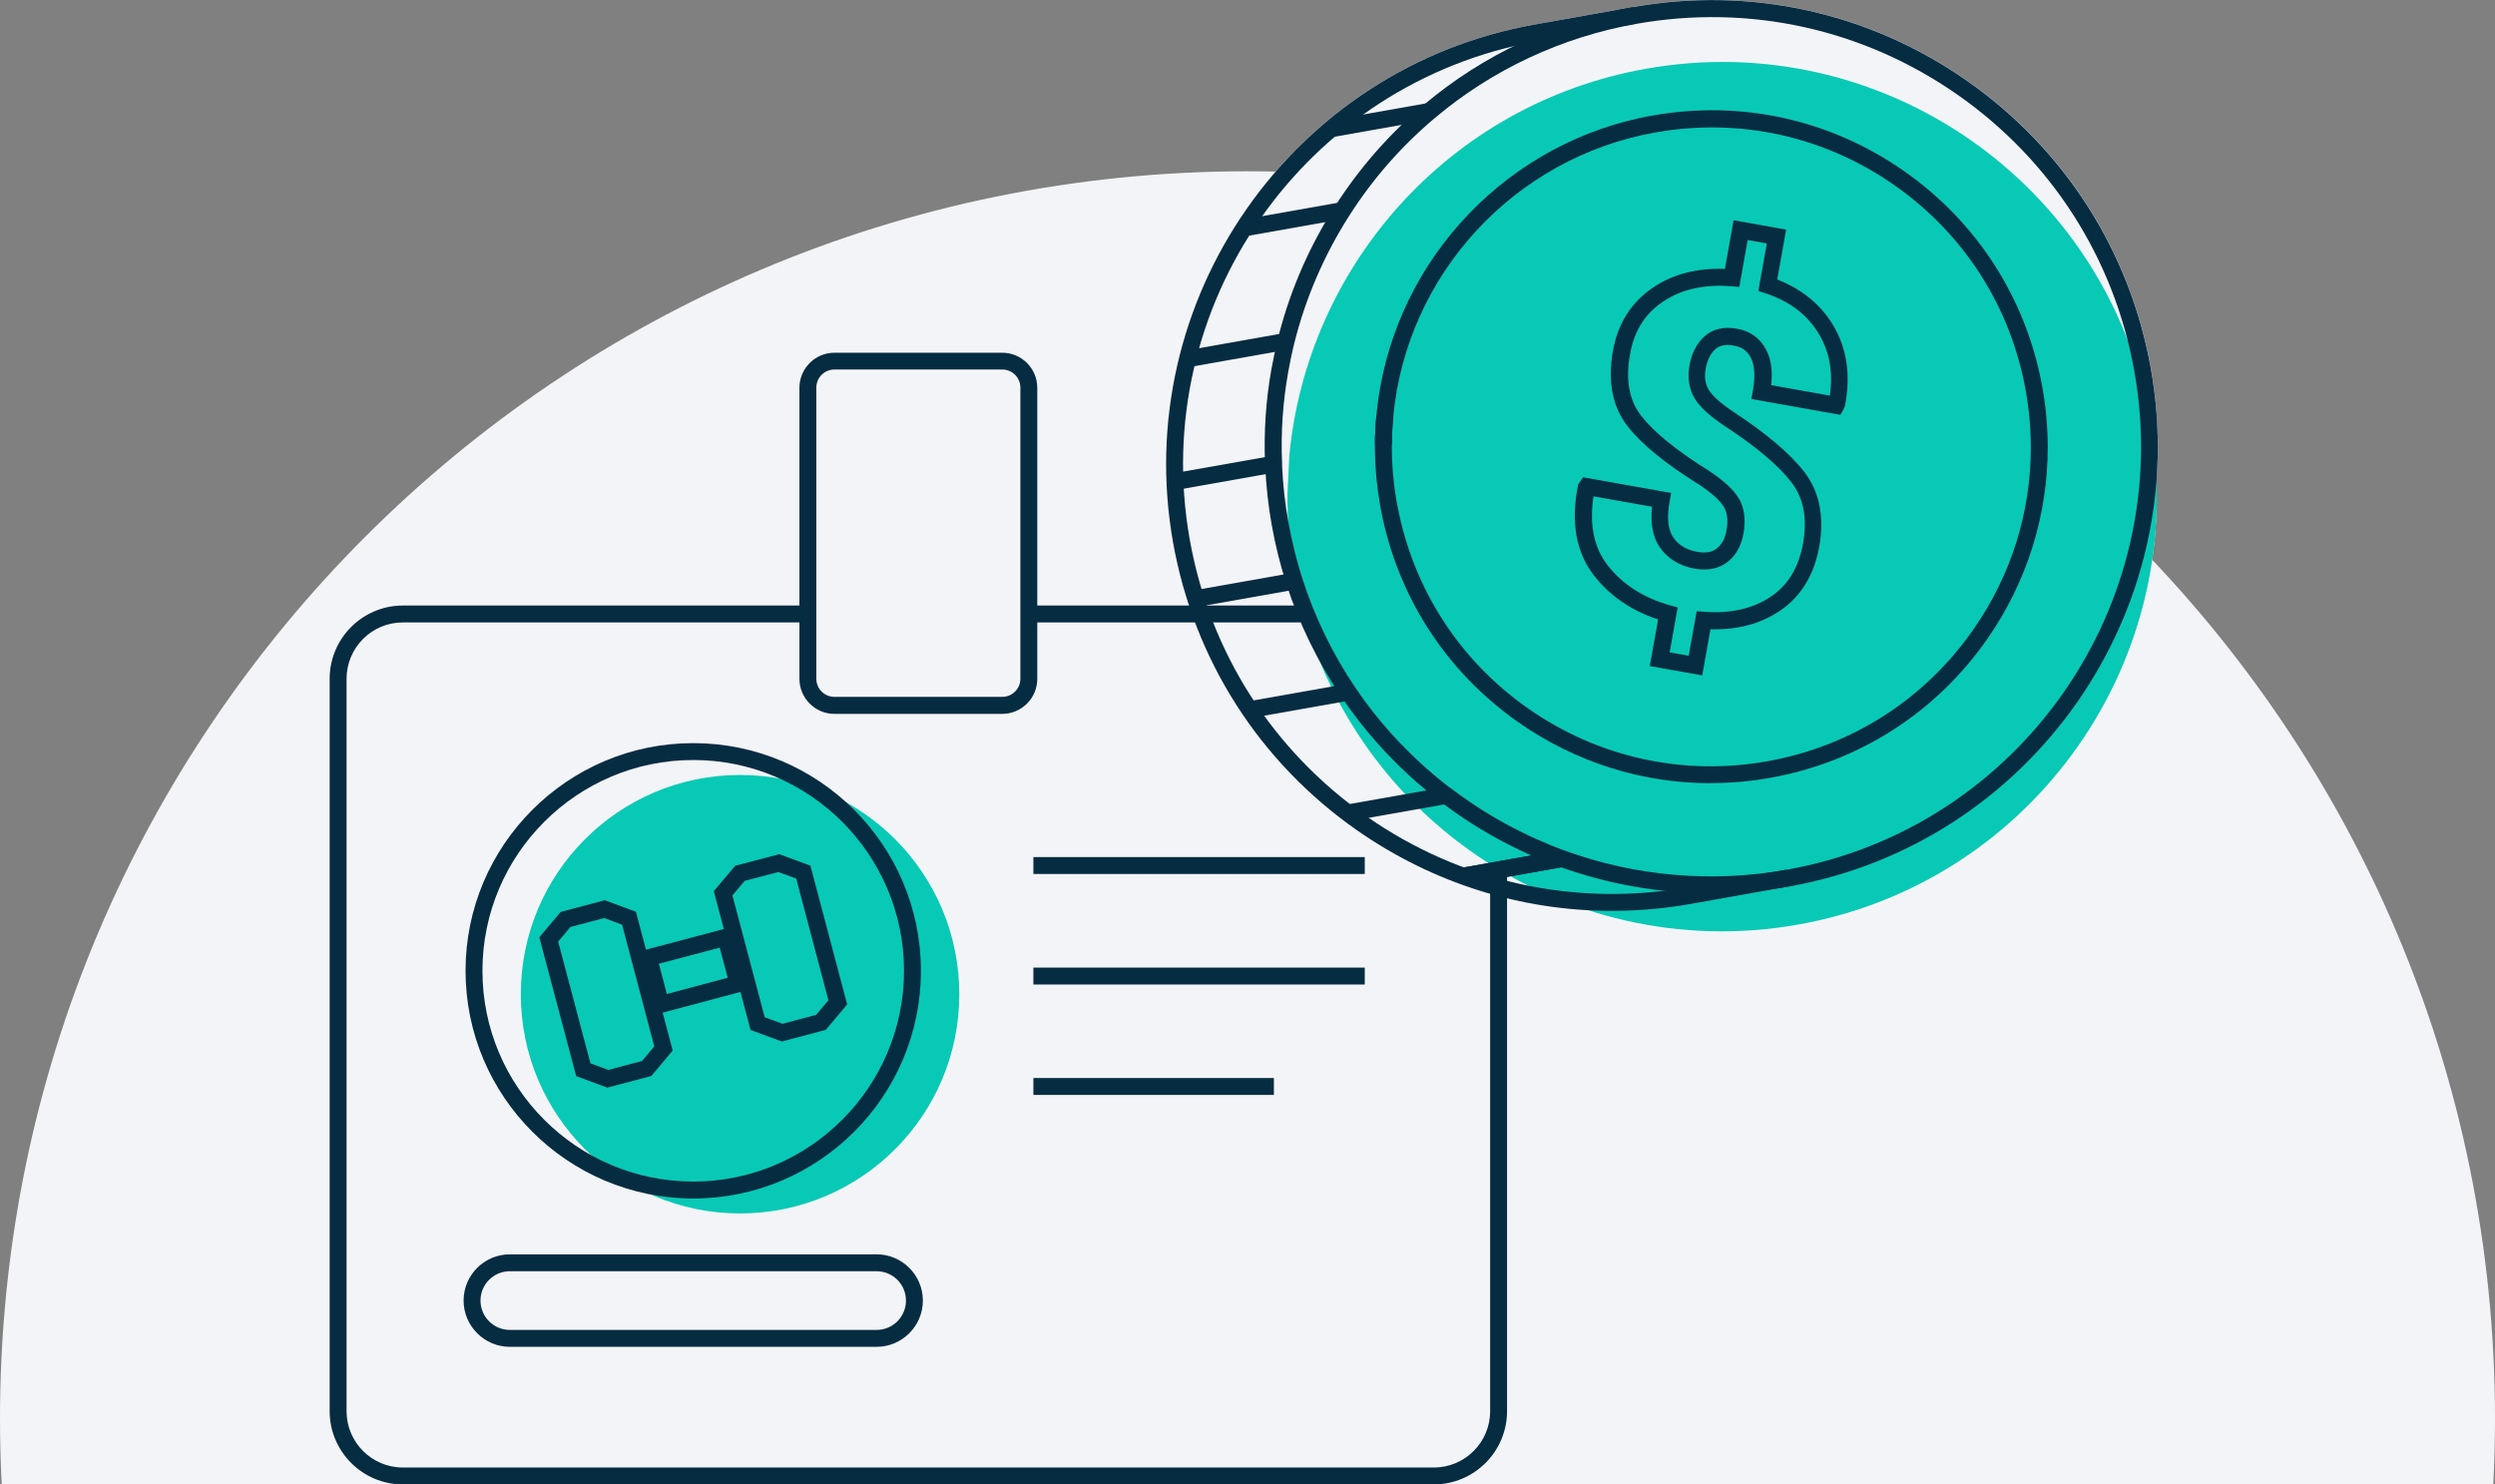 <?xml version="1.0" encoding="UTF-8"?> <svg xmlns="http://www.w3.org/2000/svg" id="Layer_2" viewBox="0 0 218.5 130"><rect x="0" y="0" width="218.5" height="130" fill="#808080" stroke="none"/><defs><style>.cls-1{fill:#f3f4f7;}.cls-2{fill:#08c9b5;}.cls-3{fill:#062c42;}</style></defs><g id="Artwork"><g><path class="cls-1" d="M188.37,32.27c-1.83-10.28-7.55-19.24-16.12-25.22-8.57-5.98-18.95-8.26-29.23-6.44h0l-8.64,1.54c-21.23,3.78-35.43,24.12-31.66,45.35,.34,1.89,.81,3.74,1.4,5.53h-13.29v-19.08c0-1.69-1.38-3.07-3.07-3.07h-14.69c-1.69,0-3.07,1.38-3.07,3.07v19.08H35.28c-3.53,0-6.41,2.88-6.41,6.41V123.59c0,3.53,2.88,6.41,6.41,6.41H125.57c3.53,0,6.41-2.88,6.41-6.41v-44.93c2.32,.57,4.69,.9,7.09,1.03,5.75,1.87,12.04,2.4,18.41,1.27,18.9-3.36,32.03-20.12,31.37-38.76,.26-3.25,.11-6.58-.48-9.93Z"></path><path class="cls-1" d="M218.5,124.25c0,1.93-.05,3.84-.15,5.75H.15c-.1-1.91-.15-3.82-.15-5.75C0,63.91,48.91,15,109.25,15s109.25,48.91,109.25,109.25Z"></path><g><g><path class="cls-3" d="M125.57,130H35.28c-3.53,0-6.41-2.88-6.41-6.41V59.44c0-3.53,2.88-6.41,6.41-6.41h35.66v1.48H35.28c-2.72,0-4.93,2.21-4.93,4.93V123.59c0,2.72,2.21,4.93,4.93,4.93H125.57c2.72,0,4.93-2.21,4.93-4.93V59.44c0-2.72-2.21-4.93-4.93-4.93h-35.13v-1.48h35.13c3.53,0,6.41,2.88,6.41,6.41V123.59c0,3.53-2.88,6.41-6.41,6.41Z"></path><g><circle class="cls-2" cx="64.81" cy="87.07" r="19.2"></circle><path class="cls-3" d="M60.71,104.96c-10.99,0-19.94-8.94-19.94-19.94s8.94-19.94,19.94-19.94,19.94,8.94,19.94,19.94-8.94,19.94-19.94,19.94Zm0-38.4c-10.18,0-18.46,8.28-18.46,18.46s8.28,18.46,18.46,18.46,18.46-8.28,18.46-18.46-8.28-18.46-18.46-18.46Z"></path><g><path class="cls-3" d="M68.46,91.21l-2.73-1.01-3.22-12.16,1.88-2.22,3.85-1.01,2.73,1,3.22,12.15-1.87,2.23-3.85,1.02Zm-1.5-2.13l1.57,.58,2.94-.78,1.08-1.28-2.82-10.66-1.57-.57-2.94,.77-1.08,1.28,2.83,10.67Z"></path><path class="cls-3" d="M57.34,88.87l-1.46-5.52,8.19-2.17,1.46,5.51-8.2,2.18Zm.36-4.47l.7,2.65,5.33-1.42-.7-2.64-5.33,1.41Z"></path><path class="cls-3" d="M53.19,95.25l-2.73-1.01-3.23-12.16,1.88-2.22,3.85-1.02,2.73,1.01,3.22,12.15-1.87,2.23-3.85,1.02Zm-1.49-2.13l1.57,.58,2.95-.78,1.08-1.28-2.82-10.66-1.57-.58-2.95,.78-1.08,1.28,2.83,10.67Z"></path></g><path class="cls-3" d="M76.77,117.95H44.65c-2.23,0-4.05-1.82-4.05-4.05s1.82-4.05,4.05-4.05h32.12c2.23,0,4.05,1.82,4.05,4.05s-1.82,4.05-4.05,4.05Zm-32.12-6.62c-1.42,0-2.57,1.15-2.57,2.57s1.15,2.57,2.57,2.57h32.12c1.42,0,2.57-1.15,2.57-2.57s-1.15-2.57-2.57-2.57H44.65Z"></path><g><rect class="cls-3" x="90.5" y="84.74" width="29.02" height="1.48"></rect><rect class="cls-3" x="90.5" y="75.06" width="29.02" height="1.48"></rect><rect class="cls-3" x="90.5" y="94.41" width="21.06" height="1.48"></rect></g></g><path class="cls-3" d="M87.77,62.52h-14.69c-1.69,0-3.07-1.38-3.07-3.07v-25.49c0-1.69,1.38-3.07,3.07-3.07h14.69c1.69,0,3.07,1.38,3.07,3.07v25.49c0,1.69-1.38,3.07-3.07,3.07Zm-14.69-30.16c-.88,0-1.59,.71-1.59,1.59v25.49c0,.88,.71,1.59,1.59,1.59h14.69c.88,0,1.59-.71,1.59-1.59v-25.49c0-.88-.71-1.59-1.59-1.59h-14.69Z"></path></g><g><path class="cls-2" d="M112.91,39.94c1.55-16.63,14-30.86,31.24-33.92,20.69-3.68,40.46,10.11,44.14,30.81,3.68,20.69-10.11,40.46-30.81,44.14-20.69,3.68-40.46-10.11-44.14-30.81-.41-2.32-.61-4.63-.59-6.9"></path><path class="cls-3" d="M149.09,59.15l-4.61-.82,.73-4.08c-2.36-.78-4.25-2.08-5.64-3.88-1.54-2-2.01-4.62-1.39-7.79l.03-.15,.43-.63,7.71,1.37-.13,.73c-.26,1.43-.15,2.49,.32,3.17,.47,.68,1.16,1.09,2.1,1.26,.73,.13,1.3,.03,1.71-.3,.45-.36,.73-.88,.85-1.59,.15-.86,.07-1.55-.23-2.05-.34-.56-1.06-1.21-2.14-1.93-2.94-1.82-5.07-3.56-6.3-5.14-1.32-1.69-1.75-3.9-1.28-6.57,.43-2.43,1.63-4.31,3.55-5.59,1.73-1.16,3.83-1.7,6.26-1.61l.76-4.26,4.6,.82-.78,4.37c2.17,.84,3.82,2.2,4.92,4.04,1.19,2.01,1.53,4.38,1.01,7.03l-.14,.33-.26,.45-7.79-1.39,.13-.73c.22-1.26,.16-2.23-.18-2.88-.32-.61-.8-.95-1.5-1.07-.71-.12-1.23-.02-1.61,.32-.43,.39-.7,.94-.84,1.68-.13,.73-.05,1.34,.24,1.84,.32,.55,1.05,1.21,2.17,1.96,2.87,1.88,4.97,3.65,6.22,5.27,1.33,1.72,1.77,3.92,1.31,6.54-.45,2.49-1.61,4.39-3.47,5.64-1.67,1.12-3.69,1.66-6.06,1.6l-.72,4.06Zm-2.89-2.02l1.69,.3,.7-3.9,.67,.05c2.3,.17,4.25-.28,5.8-1.31,1.53-1.03,2.46-2.56,2.84-4.67,.39-2.22,.06-3.97-1.02-5.37-1.15-1.49-3.13-3.15-5.87-4.94-1.33-.89-2.19-1.69-2.63-2.45-.47-.81-.61-1.77-.42-2.85,.19-1.06,.63-1.91,1.3-2.52,.73-.66,1.69-.89,2.86-.68,1.16,.2,2.01,.82,2.55,1.84,.43,.81,.58,1.83,.44,3.1l5.14,.92c.29-2.05-.02-3.82-.94-5.37-1.02-1.71-2.56-2.89-4.71-3.6l-.61-.2,.74-4.16-1.68-.3-.73,4.11-.67-.06c-2.36-.19-4.38,.25-5.99,1.33-1.6,1.07-2.55,2.58-2.91,4.62-.41,2.27-.08,4.04,.98,5.4,1.13,1.45,3.12,3.06,5.93,4.81,1.3,.86,2.15,1.65,2.61,2.41,.49,.82,.63,1.85,.42,3.07-.19,1.07-.65,1.91-1.38,2.49-.76,.6-1.73,.8-2.9,.6-1.33-.24-2.36-.87-3.06-1.88-.6-.87-.83-2.06-.67-3.54l-5.13-.91c-.37,2.46,.03,4.47,1.21,6,1.31,1.7,3.16,2.89,5.51,3.55l.65,.18-.7,3.93Z"></path><path class="cls-3" d="M149.85,78.23c-4.53,0-9.04-.79-13.31-2.34-3.63-1.32-7.03-3.16-10.12-5.48h0l-.2-.15c-1.99-1.51-3.84-3.22-5.52-5.09-1.17-1.31-2.25-2.7-3.22-4.13-2.07-3.06-3.7-6.4-4.83-9.91-.54-1.69-.97-3.42-1.28-5.16-.3-1.68-.49-3.41-.57-5.14l-.08-.17,.06-.15c-.1-2.73,.08-5.45,.55-8.1l.03-.15c.14-.79,.32-1.62,.53-2.53l.15-.57c1.03-3.93,2.68-7.66,4.88-11.11,2.12-3.32,4.73-6.3,7.75-8.85,5.22-4.41,11.57-7.38,18.34-8.58,10.28-1.83,20.67,.46,29.23,6.44,8.56,5.98,14.29,14.94,16.12,25.22,3.78,21.23-10.43,41.57-31.66,45.35-2.27,.4-4.57,.61-6.87,.61Zm-22.9-9.27l.17,.12c3.03,2.3,6.37,4.12,9.93,5.42,6.18,2.25,12.9,2.83,19.41,1.67,20.43-3.63,34.09-23.2,30.46-43.63-1.76-9.89-7.27-18.51-15.51-24.26-8.24-5.75-18.23-7.95-28.12-6.19-6.52,1.16-12.62,4.01-17.65,8.26-2.91,2.45-5.42,5.31-7.46,8.51-2.22,3.47-3.85,7.25-4.84,11.23l-.09,.37c-.17,.73-.31,1.42-.43,2.1-.48,2.67-.66,5.37-.54,8.06v.17h0c.07,1.66,.26,3.32,.55,4.93,.3,1.67,.71,3.35,1.23,4.97,1.09,3.38,2.65,6.59,4.64,9.54,.93,1.38,1.97,2.71,3.1,3.97,1.57,1.74,3.3,3.35,5.15,4.77Zm22.86-.37c-5.97,0-11.8-1.82-16.8-5.31-6.45-4.5-10.76-11.25-12.14-19-.28-1.59-.44-3.2-.46-4.81,0-.13,0-.26,0-.39v-.15c0-.85,.05-1.71,.13-2.56h0v-.02c1.2-12.77,10.62-23.31,23.09-26.02,.36-.08,.72-.15,1.09-.21,7.74-1.38,15.56,.34,22.01,4.85,6.45,4.5,10.76,11.25,12.14,19,.31,1.74,.46,3.48,.46,5.21,0,5.97-1.82,11.8-5.31,16.8-4.5,6.45-11.25,10.76-19,12.14-1.74,.31-3.49,.46-5.22,.46Zm-27.44-24.36c1.35,7.27,5.42,13.6,11.49,17.84,6.13,4.28,13.56,5.91,20.91,4.6,7.36-1.31,13.76-5.4,18.04-11.53,3.32-4.75,5.04-10.28,5.04-15.95,0-1.64-.15-3.3-.44-4.95-1.31-7.36-5.4-13.76-11.53-18.04-6.13-4.28-13.55-5.91-20.91-4.6-12.35,2.19-21.8,12.44-22.96,24.93-.08,.81-.12,1.63-.12,2.43h0v.14c0,1.65,.15,3.31,.44,4.94h0c.01,.07,.02,.14,.04,.2Z"></path><path class="cls-3" d="M141.15,79.77c-7.93,0-15.66-2.42-22.3-7.05-8.56-5.98-14.29-14.94-16.12-25.22-3.77-21.23,10.43-41.57,31.66-45.35l8.64-1.54,.26,1.46-8.64,1.54c-20.42,3.63-34.09,23.2-30.46,43.63,1.76,9.89,7.27,18.51,15.51,24.27,8.24,5.75,18.23,7.95,28.12,6.19l8.64-1.54,.26,1.46-8.64,1.54c-2.31,.41-4.63,.61-6.93,.61Z"></path><path class="cls-3" d="M121.89,38.94h-1.48c0-.86,.05-1.72,.13-2.57l1.48,.14c-.08,.81-.12,1.63-.12,2.43Z"></path><g><rect class="cls-3" x="108.84" y="18.47" width="8.77" height="1.48" transform="translate(-1.62 20.05) rotate(-10.05)"></rect><rect class="cls-3" x="103.92" y="29.92" width="8.77" height="1.48" transform="translate(-3.69 19.37) rotate(-10.05)"></rect><rect class="cls-3" x="102.83" y="40.68" width="8.77" height="1.48" transform="translate(-5.58 19.34) rotate(-10.05)"></rect><rect class="cls-3" x="104.65" y="50.92" width="8.77" height="1.48" transform="translate(-7.34 19.82) rotate(-10.05)"></rect><rect class="cls-3" x="109.38" y="60.65" width="8.77" height="1.48" transform="translate(-8.97 20.79) rotate(-10.05)"></rect><rect class="cls-3" x="117.96" y="69.69" width="8.77" height="1.48" transform="translate(-10.41 22.43) rotate(-10.05)"></rect><rect class="cls-3" x="116.45" y="9.79" width="8.77" height="1.48" transform="translate(.02 21.24) rotate(-10.05)"></rect><rect class="cls-3" x="128.08" y="75.22" width="8.77" height="1.48" transform="translate(-11.22 24.28) rotate(-10.05)"></rect></g><rect class="cls-3" x="128.08" y="75.22" width="8.77" height="1.48" transform="translate(-11.22 24.28) rotate(-10.05)"></rect></g></g></g></g></svg> 